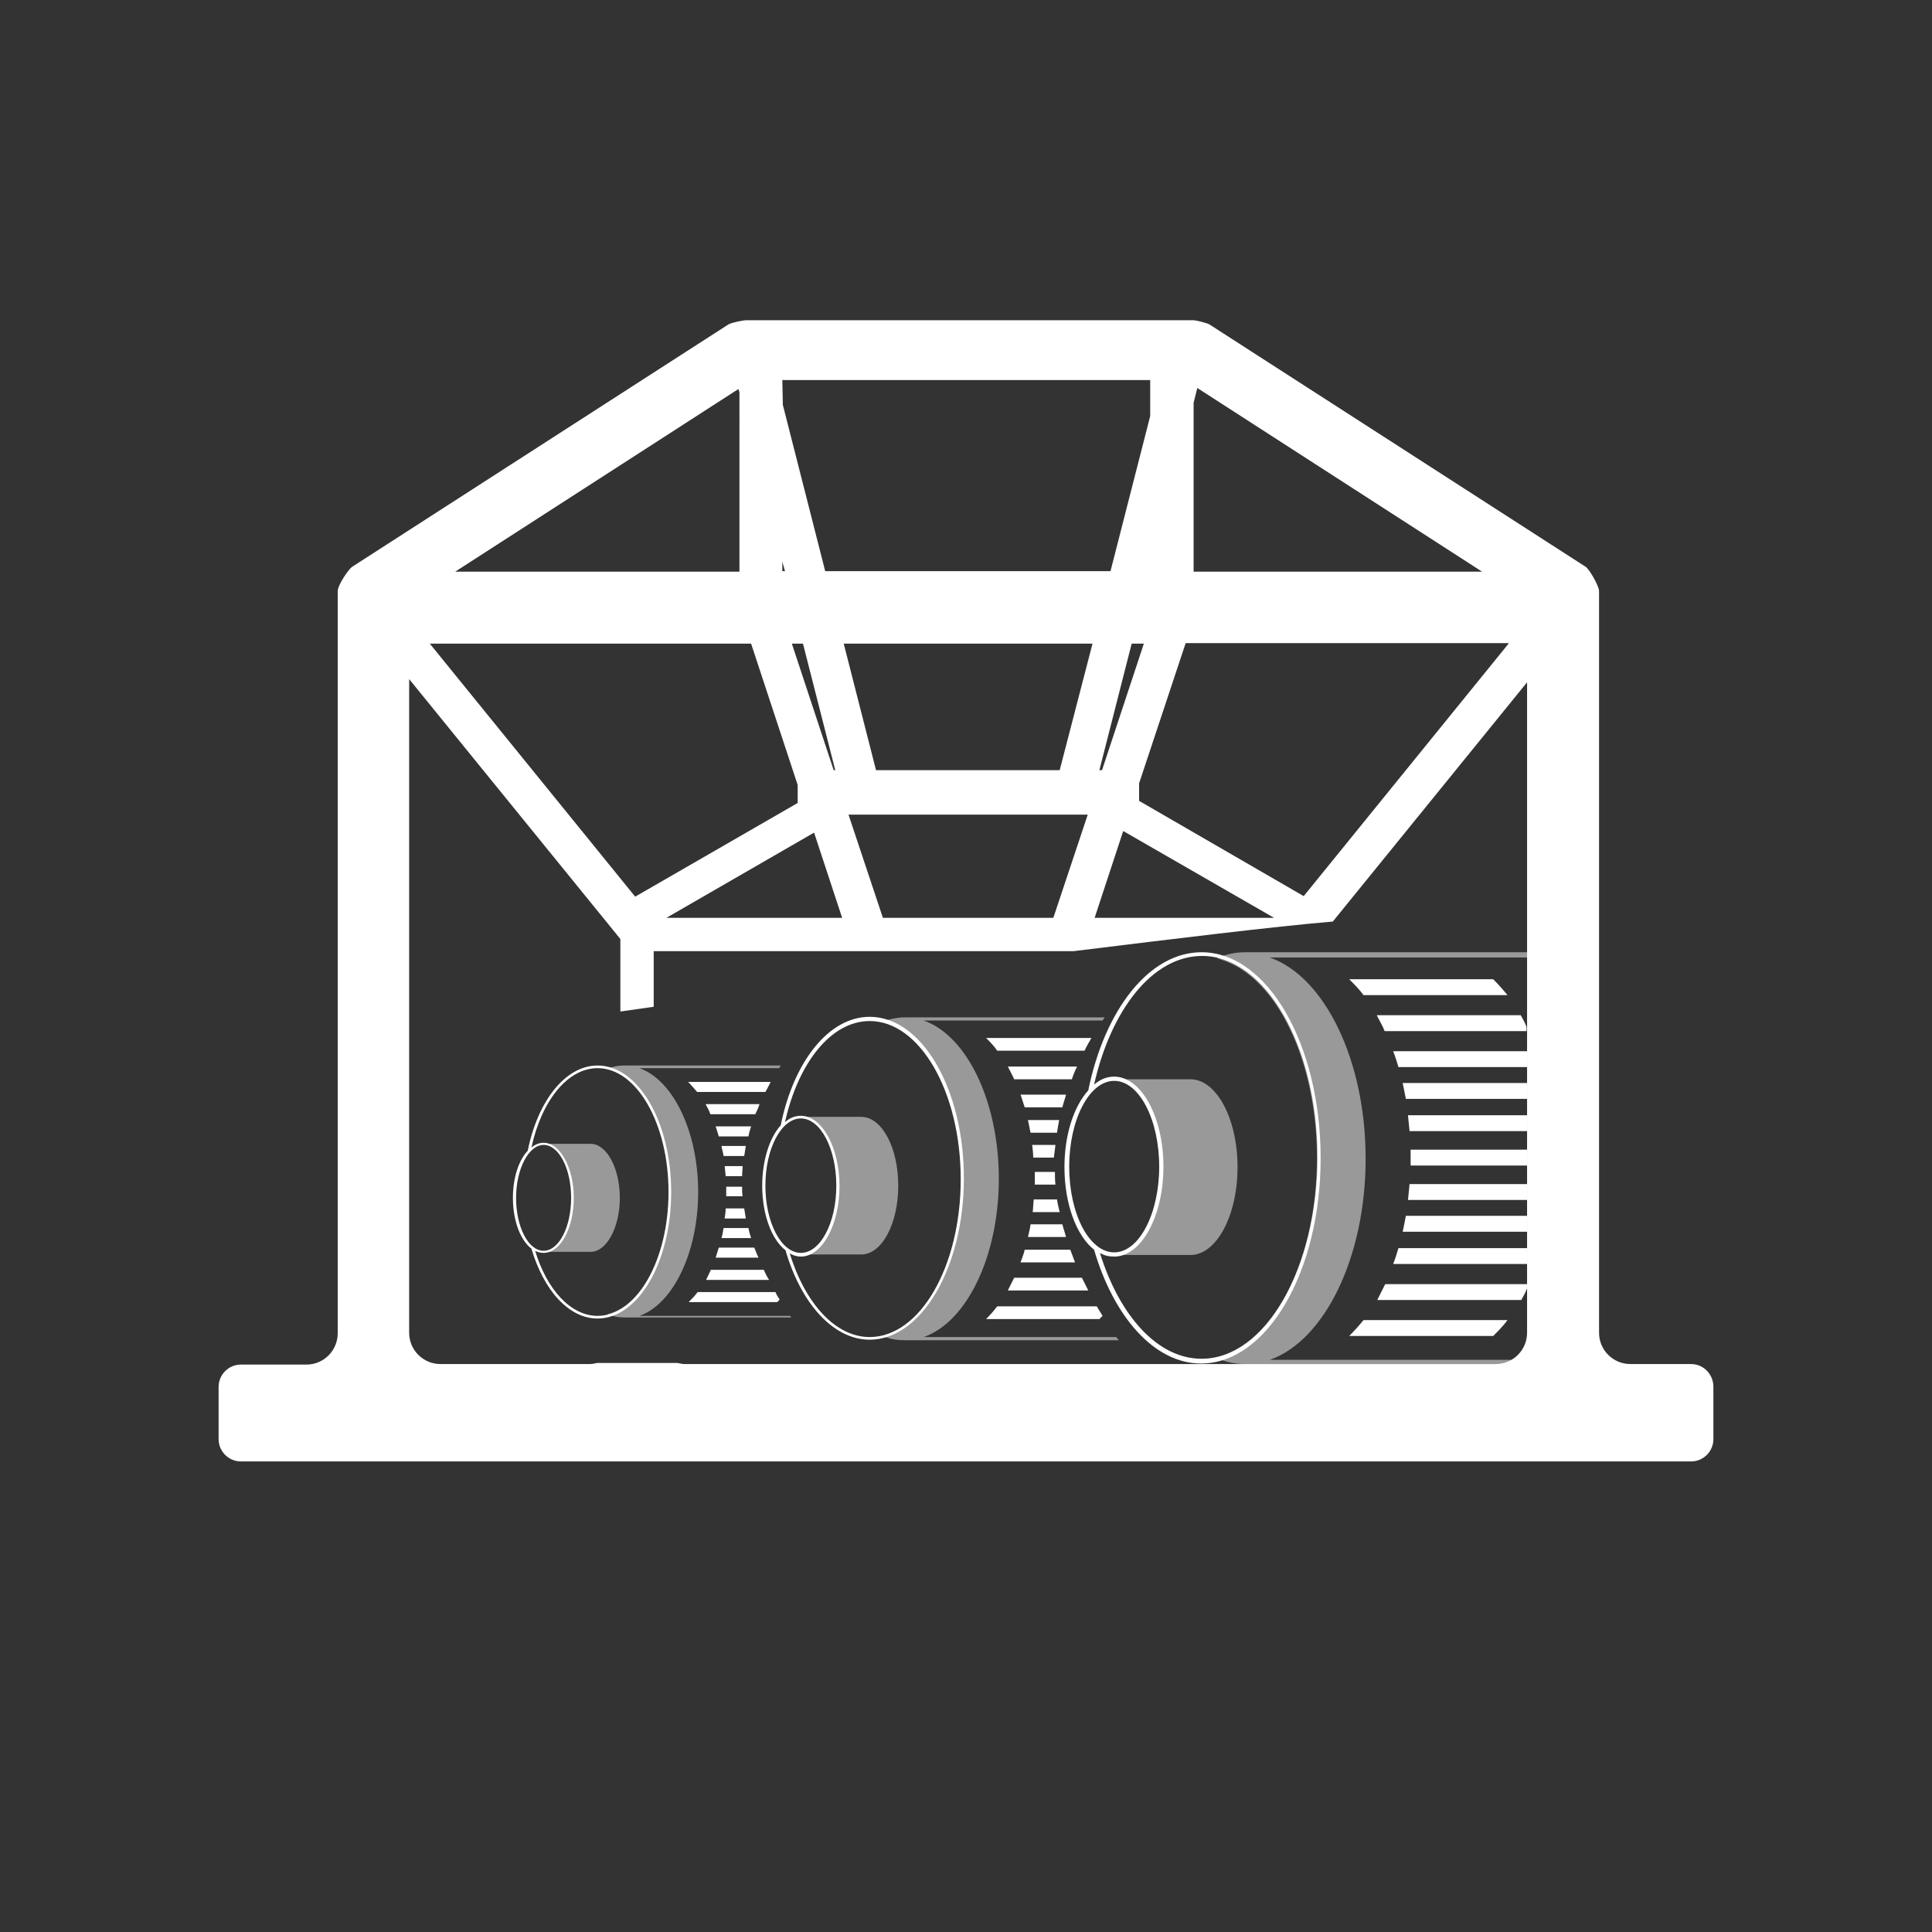 <?xml version="1.0" encoding="utf-8"?>
<!-- Generator: Adobe Illustrator 28.0.0, SVG Export Plug-In . SVG Version: 6.00 Build 0)  -->
<svg version="1.1" id="Ebene_1" xmlns="http://www.w3.org/2000/svg" xmlns:xlink="http://www.w3.org/1999/xlink" x="0px" y="0px"
	 viewBox="0 0 365 365" style="enable-background:new 0 0 365 365;" xml:space="preserve">
<rect x="0" y="0" width="365" height="365" fill="#333333" stroke="none"/>
<style type="text/css">
	.st0{fill:#FFFFFF;}
	.st1{opacity:0.5;fill:#FFFFFF;enable-background:new    ;}
</style>
<g>
	<g>
		<path class="st0" d="M258.1,188h26.7c-0.9-1.1-1.8-2.1-2.7-3h-27.2c0.9,0.9,1.9,1.9,2.7,3H258.1L258.1,188z"/>
		<path class="st0" d="M287.3,191.8h-27.2c0.5,1,1.1,2,1.5,3h26.8V194C288.1,193.2,287.7,192.5,287.3,191.8L287.3,191.8z"/>
		<path class="st0" d="M264.2,201.6h24.3v-3h-25.3C263.6,199.6,263.9,200.6,264.2,201.6z"/>
		<path class="st0" d="M265.6,207.6h22.9v-3H265C265.2,205.6,265.4,206.6,265.6,207.6L265.6,207.6z"/>
		<path class="st0" d="M266.3,213.7h22.2v-3H266C266.1,211.7,266.2,212.7,266.3,213.7z"/>
		<path class="st0" d="M266.5,218.7c0,0.5,0,1,0,1.5h22v-3h-22C266.5,217.7,266.5,218.2,266.5,218.7z"/>
		<path class="st0" d="M257.6,249.4c-0.9,1.1-1.8,2.1-2.7,3h27.2c0.9-0.9,1.9-1.9,2.7-3H257.6z"/>
		<path class="st0" d="M260.2,245.6h27.2c0.4-0.7,0.8-1.4,1.1-2.2v-0.8h-26.8C261.2,243.6,260.7,244.6,260.2,245.6L260.2,245.6z"/>
		<path class="st0" d="M263.2,238.8h25.3v-3h-24.3C263.9,236.8,263.6,237.8,263.2,238.8z"/>
		<path class="st0" d="M265,232.7h23.5v-3h-22.9C265.4,230.8,265.2,231.8,265,232.7L265,232.7z"/>
		<path class="st0" d="M266,226.7h22.5v-3h-22.2C266.2,224.7,266.1,225.7,266,226.7z"/>
	</g>
	<path class="st1" d="M288.5,179.9h-53.2c-1.4,0-2.8,0.2-4.3,0.7l-1.1,0.4l1.1,0.4c10.3,3.4,17.8,19.1,17.8,37.4s-7.5,34-17.8,37.4
		l-1.1,0.4l1.1,0.4c1.4,0.5,2.8,0.7,4.3,0.7h53.2v-0.8h-48.6c10.3-3.6,18.1-19.3,18.1-38s-7.8-34.4-18.1-38h48.6V179.9L288.5,179.9z
		"/>
	<path class="st1" d="M224.9,203.9h-14.4c3,0,5.6,2.7,7.2,6.9c0.1,0.3,0.2,0.6,0.3,1c0,0.1,0,0.1,0.1,0.2c0.1,0.3,0.2,0.6,0.3,1
		c0,0.1,0,0.1,0,0.2c0.2,0.6,0.3,1.2,0.4,1.8c0,0.1,0.1,0.3,0.1,0.4c0,0.2,0.1,0.5,0.1,0.7c0,0.3,0.1,0.5,0.1,0.8
		c0,0.2,0,0.4,0.1,0.6c0,0.3,0.1,0.6,0.1,1c0,0.2,0,0.3,0,0.5c0,0.5,0,1,0,1.5s0,1,0,1.5c0,0.2,0,0.4,0,0.5c0,0.3,0,0.6-0.1,1
		c0,0.2,0,0.4-0.1,0.6c0,0.3-0.1,0.5-0.1,0.8c0,0.2-0.1,0.5-0.1,0.7c0,0.1-0.1,0.3-0.1,0.4c-0.1,0.6-0.3,1.2-0.4,1.8
		c0,0.1,0,0.1,0,0.2c-0.1,0.3-0.2,0.6-0.3,1c0,0.1,0,0.1-0.1,0.2c-0.1,0.3-0.2,0.6-0.3,1c-1.6,4.2-4.2,6.9-7.2,6.9h14.4
		c4.9,0,8.9-7.4,8.9-16.6S229.8,203.9,224.9,203.9L224.9,203.9z"/>
	<path class="st0" d="M227,179.9c-9.9,0-18.3,10.9-21.4,26.1c-2.7,3-4.5,8.3-4.5,14.5c0,7,2.3,13,5.6,15.6
		c3.7,12.7,11.4,21.5,20.2,21.5c12.5,0,22.6-17.4,22.6-38.8S239.5,179.9,227,179.9L227,179.9z M202,220.4c0-8.9,3.8-16.2,8.5-16.2
		s8.5,7.3,8.5,16.2s-3.8,16.2-8.5,16.2S202,229.4,202,220.4z M227,256.7c-8.3,0-15.5-8.1-19.2-20c0.8,0.5,1.7,0.7,2.7,0.7
		c5.1,0,9.3-7.6,9.3-17s-4.2-17-9.3-17c-1.4,0-2.6,0.5-3.8,1.5c3.2-14.2,11.1-24.3,20.4-24.3c12,0,21.8,17.1,21.8,38
		S239.1,256.7,227,256.7L227,256.7z"/>
</g>
<g>
	<path class="st1" d="M162.7,211h-11.4c2.3,0,4.4,2.2,5.7,5.4c0.1,0.2,0.2,0.5,0.3,0.8c0,0,0,0.1,0,0.1c0.1,0.2,0.2,0.5,0.2,0.8
		c0,0,0,0.1,0,0.1c0.1,0.5,0.2,0.9,0.3,1.4c0,0.1,0,0.2,0.1,0.3c0,0.2,0.1,0.4,0.1,0.6c0,0.2,0.1,0.4,0.1,0.6c0,0.2,0,0.3,0.1,0.5
		c0,0.2,0,0.5,0.1,0.8c0,0.1,0,0.3,0,0.4c0,0.4,0,0.8,0,1.2s0,0.8,0,1.2c0,0.1,0,0.3,0,0.4c0,0.3,0,0.5-0.1,0.8c0,0.2,0,0.3-0.1,0.5
		c0,0.2-0.1,0.4-0.1,0.6c0,0.2-0.1,0.4-0.1,0.6c0,0.1,0,0.2-0.1,0.3c-0.1,0.5-0.2,1-0.3,1.4c0,0,0,0.1,0,0.1
		c-0.1,0.3-0.1,0.5-0.2,0.8c0,0,0,0.1,0,0.1c-0.1,0.3-0.2,0.5-0.3,0.8c-1.3,3.3-3.3,5.4-5.7,5.4h11.4c3.9,0,7-5.8,7-13
		S166.6,211,162.7,211L162.7,211z"/>
	<path class="st0" d="M164.3,192.1c-7.8,0-14.4,8.6-16.8,20.5c-2.1,2.3-3.5,6.6-3.5,11.4c0,5.5,1.8,10.2,4.4,12.2
		c2.9,10,9,16.9,15.9,16.9c9.8,0,17.8-13.7,17.8-30.5S174.2,192.1,164.3,192.1L164.3,192.1z M144.6,224c0-7,3-12.7,6.7-12.7
		S158,217,158,224s-3,12.7-6.7,12.7S144.6,231,144.6,224z M164.3,252.6c-6.5,0-12.2-6.4-15.1-15.8c0.7,0.4,1.4,0.6,2.1,0.6
		c4,0,7.3-6,7.3-13.3s-3.3-13.3-7.3-13.3c-1.1,0-2.1,0.4-3,1.2c2.5-11.2,8.7-19.1,16-19.1c9.5,0,17.2,13.4,17.2,29.9
		S173.8,252.6,164.3,252.6L164.3,252.6z"/>
</g>
<path class="st0" d="M319.5,257.7H308c-3.2,0-5.9-2.6-5.9-5.9V111.7c0-1-1.8-4.1-2.5-4.6l-71.1-45.8c-0.5-0.3-2.6-0.8-3-0.8h-84.6
	c-0.4,0-2.6,0.4-3.3,0.8l-71.1,45.8c-0.6,0.4-2.7,3.4-2.7,4.6v140.2c0,3.2-2.6,5.9-5.9,5.9H45.5c-2.3,0-4.2,1.9-4.2,4.2v9.9
	c0,2.3,1.9,4.2,4.2,4.2h274c2.3,0,4.2-1.9,4.2-4.2v-9.9C323.7,259.6,321.8,257.7,319.5,257.7L319.5,257.7z M225.5,76.1l0.7-2.8
	L280,108h-54.5L225.5,76.1L225.5,76.1z M285,121.6l-38.7,47.7l-31.1-18v-3.3l8.8-26.5H285L285,121.6z M212.2,157l28.5,16.4h-33.9
	L212.2,157L212.2,157z M207.7,145.5l6.1-23.9h2.3l-7.9,23.9H207.7z M147.8,71.8h69.5v6.8l-7.5,29.3h-53.9l-8-31.4L147.8,71.8
	L147.8,71.8z M200.2,145.5h-34.7l-6.1-23.9h47L200.2,145.5L200.2,145.5z M205.5,153.9l-6.5,19.5h-32.2l-6.5-19.5H205.5L205.5,153.9z
	 M159.1,173.4h-33.2l27.9-16.1L159.1,173.4L159.1,173.4z M149.6,121.6h2.1l6.1,23.9h-0.3L149.6,121.6L149.6,121.6z M147.8,106.1
	l0.5,1.8h-0.5V106.1z M139.5,73.5l0.2,0.6V108H86L139.5,73.5L139.5,73.5z M141.9,121.6l8.8,26.7v3.4l-30.7,17.7l-38.8-47.8H141.9z
	 M288.5,251.8c0,3.2-2.6,5.9-5.9,5.9h-28.5c-0.2,0-0.4,0-0.6,0l-16.7,0c-0.2,0-0.5,0-0.7,0H129.4c-0.5,0-0.9-0.1-1.4-0.2l-15.2,0
	c-0.5,0.1-0.9,0.2-1.4,0.2H83.2c-3.2,0-5.9-2.6-5.9-5.9V128.3l39.9,49.1v13.7c2-0.3,4.1-0.6,6.3-0.9v-10.5h79.3
	c19.5-2.4,37.4-4.6,49-5.6l36.7-45.2L288.5,251.8L288.5,251.8z"/>
<path class="st1" d="M210.9,252.6h-36.4c8.1-2.8,14.2-15.2,14.2-29.9s-6.1-27.1-14.2-29.9h33.8c0.1-0.2,0.3-0.4,0.4-0.6h-37.7
	c-1.1,0-2.2,0.2-3.4,0.5l-0.9,0.3l0.9,0.3c8.1,2.6,14,15,14,29.4s-5.9,26.8-14,29.4l-0.9,0.3l0.9,0.3c1.1,0.4,2.2,0.5,3.4,0.5h40.4
	C211.2,253,211,252.8,210.9,252.6L210.9,252.6z"/>
<path class="st0" d="M207.2,246.8h-18.8c-0.7,0.9-1.4,1.7-2.1,2.4h21.4c0.2-0.2,0.4-0.4,0.6-0.6C207.9,248,207.6,247.4,207.2,246.8
	L207.2,246.8z"/>
<path class="st0" d="M204.4,241.4h-12.8c-0.4,0.8-0.8,1.6-1.2,2.4h15.2C205.2,243,204.8,242.2,204.4,241.4z"/>
<path class="st0" d="M202.2,236.1h-8.6c-0.2,0.8-0.5,1.6-0.8,2.4h10.3C202.8,237.7,202.5,236.9,202.2,236.1L202.2,236.1z"/>
<path class="st0" d="M200.7,231.3h-6c-0.1,0.8-0.3,1.6-0.5,2.4h7.2C201.2,232.9,200.9,232.1,200.7,231.3L200.7,231.3z"/>
<path class="st0" d="M199.7,226.6h-4.4c-0.1,0.8-0.1,1.6-0.2,2.4h5.1C200,228.2,199.8,227.4,199.7,226.6L199.7,226.6z"/>
<path class="st0" d="M199.4,223.8c-0.1-0.8-0.1-1.6-0.1-2.4h-3.8c0,0.4,0,0.8,0,1.2s0,0.8,0,1.2L199.4,223.8L199.4,223.8z"/>
<path class="st0" d="M199.4,216.3H195c0.1,0.8,0.2,1.6,0.2,2.4h3.9C199.2,217.9,199.3,217.1,199.4,216.3z"/>
<path class="st0" d="M200.1,211.6h-5.9c0.2,0.8,0.3,1.6,0.5,2.4h5C199.8,213.1,200,212.3,200.1,211.6L200.1,211.6z"/>
<path class="st0" d="M201.4,206.8h-8.6c0.3,0.8,0.5,1.6,0.8,2.4h7.1C200.9,208.4,201.2,207.6,201.4,206.8L201.4,206.8z"/>
<path class="st0" d="M203.5,201.5h-13.1c0.4,0.8,0.8,1.5,1.2,2.4h10.9C202.8,203,203.1,202.2,203.5,201.5L203.5,201.5z"/>
<path class="st0" d="M206.2,196.1h-19.9c0.7,0.7,1.5,1.5,2.1,2.4h16.5C205.3,197.6,205.8,196.8,206.2,196.1z"/>
<g>
	<path class="st1" d="M111.6,216.1h-8.9c1.8,0,3.5,1.7,4.5,4.3c0.1,0.2,0.1,0.4,0.2,0.6c0,0,0,0.1,0,0.1c0.1,0.2,0.1,0.4,0.2,0.6
		c0,0,0,0.1,0,0.1c0.1,0.4,0.2,0.7,0.3,1.1c0,0.1,0,0.2,0.1,0.3c0,0.1,0,0.3,0.1,0.4c0,0.2,0,0.3,0.1,0.5c0,0.1,0,0.3,0,0.4
		c0,0.2,0,0.4,0,0.6c0,0.1,0,0.2,0,0.3c0,0.3,0,0.6,0,0.9s0,0.6,0,0.9c0,0.1,0,0.2,0,0.3c0,0.2,0,0.4,0,0.6c0,0.1,0,0.3,0,0.4
		c0,0.2,0,0.3-0.1,0.5c0,0.1,0,0.3-0.1,0.4c0,0.1,0,0.2-0.1,0.3c-0.1,0.4-0.2,0.8-0.3,1.1c0,0,0,0.1,0,0.1c-0.1,0.2-0.1,0.4-0.2,0.6
		c0,0,0,0.1,0,0.1c-0.1,0.2-0.1,0.4-0.2,0.6c-1,2.6-2.6,4.3-4.5,4.3h8.9c3,0,5.5-4.6,5.5-10.2S114.6,216.1,111.6,216.1L111.6,216.1z
		"/>
	<path class="st0" d="M112.9,201.3c-6.1,0-11.3,6.7-13.2,16.1c-1.7,1.8-2.8,5.1-2.8,8.9c0,4.3,1.4,8,3.5,9.6
		c2.3,7.8,7,13.2,12.5,13.2c7.7,0,13.9-10.7,13.9-23.9S120.6,201.3,112.9,201.3L112.9,201.3z M97.5,226.3c0-5.5,2.4-10,5.2-10
		c2.9,0,5.2,4.5,5.2,10s-2.3,10-5.2,10S97.5,231.8,97.5,226.3z M112.9,248.6c-5.1,0-9.6-5-11.8-12.3c0.5,0.3,1.1,0.4,1.6,0.4
		c3.2,0,5.7-4.7,5.7-10.4s-2.6-10.4-5.7-10.4c-0.8,0-1.6,0.3-2.3,0.9c1.9-8.8,6.8-15,12.5-15c7.4,0,13.4,10.5,13.4,23.4
		S120.3,248.6,112.9,248.6L112.9,248.6z"/>
</g>
<path class="st1" d="M149.3,248.6h-28.5c6.3-2.2,11.1-11.9,11.1-23.4s-4.8-21.2-11.1-23.4h26.4c0.1-0.2,0.2-0.3,0.3-0.5H118
	c-0.9,0-1.8,0.1-2.6,0.4l-0.7,0.2l0.7,0.2c6.4,2.1,11,11.7,11,23s-4.6,20.9-11,23l-0.7,0.2l0.7,0.2c0.9,0.3,1.8,0.4,2.6,0.4h31.7
	C149.5,249,149.4,248.8,149.3,248.6L149.3,248.6z"/>
<path class="st0" d="M146.5,244.1h-14.7c-0.5,0.7-1.1,1.3-1.7,1.9h16.7c0.2-0.1,0.3-0.3,0.5-0.5C147,245.1,146.7,244.6,146.5,244.1
	L146.5,244.1z"/>
<path class="st0" d="M144.3,239.9h-10c-0.3,0.6-0.6,1.3-0.9,1.9h11.9C144.9,241.2,144.6,240.6,144.3,239.9L144.3,239.9z"/>
<path class="st0" d="M142.5,235.7h-6.7c-0.2,0.6-0.4,1.3-0.6,1.9h8.1C143,237,142.8,236.4,142.5,235.7z"/>
<path class="st0" d="M141.4,232h-4.7c-0.1,0.6-0.2,1.3-0.4,1.9h5.6C141.7,233.3,141.5,232.6,141.4,232z"/>
<path class="st0" d="M140.6,228.3h-3.5c0,0.6-0.1,1.2-0.2,1.9h4C140.8,229.5,140.7,228.9,140.6,228.3z"/>
<path class="st0" d="M140.3,226.1c-0.1-0.6-0.1-1.2-0.1-1.9h-3c0,0.3,0,0.6,0,0.9s0,0.6,0,0.9H140.3L140.3,226.1z"/>
<path class="st0" d="M140.3,220.3h-3.4c0.1,0.6,0.1,1.2,0.2,1.9h3.1C140.2,221.5,140.3,220.9,140.3,220.3L140.3,220.3z"/>
<path class="st0" d="M140.9,216.5h-4.6c0.1,0.6,0.3,1.2,0.4,1.9h3.9C140.7,217.8,140.8,217.2,140.9,216.5z"/>
<path class="st0" d="M141.9,212.8h-6.7c0.2,0.6,0.4,1.2,0.6,1.9h5.6C141.5,214.1,141.7,213.4,141.9,212.8z"/>
<path class="st0" d="M143.5,208.6h-10.2c0.3,0.6,0.7,1.2,0.9,1.9h8.5C143,209.9,143.3,209.2,143.5,208.6L143.5,208.6z"/>
<path class="st0" d="M145.6,204.4h-15.6c0.6,0.6,1.1,1.2,1.7,1.9h12.9C145,205.6,145.3,205,145.6,204.4z"/>
</svg>
